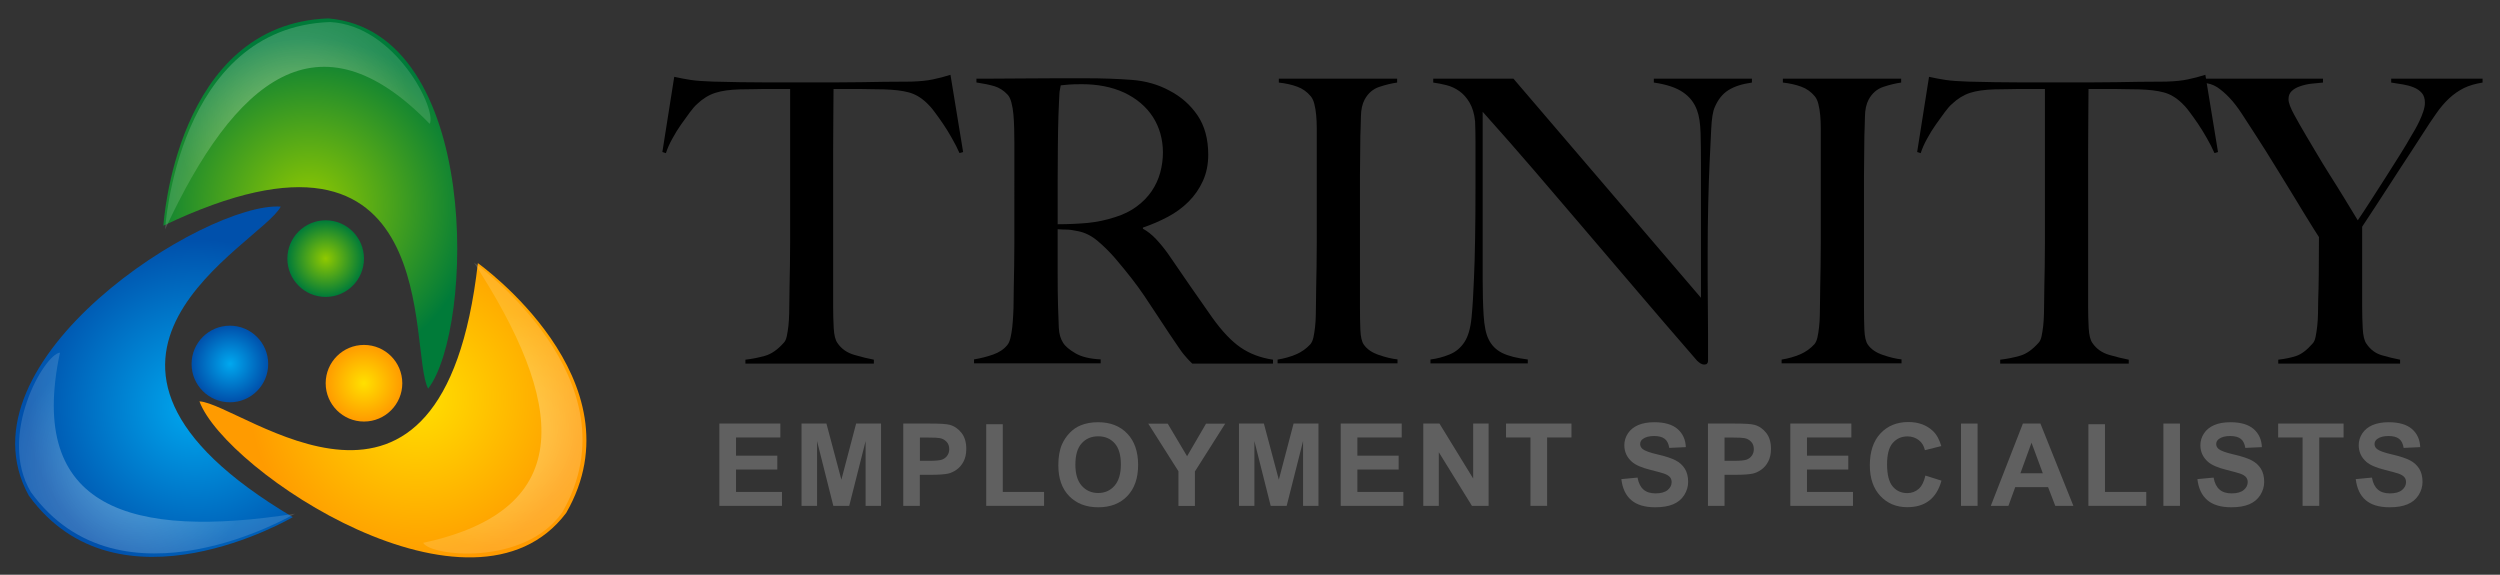 <?xml version="1.0" encoding="UTF-8"?> <!-- Generator: Adobe Illustrator 25.3.1, SVG Export Plug-In . SVG Version: 6.00 Build 0) --> <svg xmlns="http://www.w3.org/2000/svg" xmlns:xlink="http://www.w3.org/1999/xlink" version="1.1" id="Layer_1" x="0px" y="0px" viewBox="0 0 261 60" style="enable-background:new 0 0 261 60;" xml:space="preserve"><rect x="0" y="0" width="261" height="60" fill="#333333" stroke="none"/> <style type="text/css"> .st0{fill:#606060;} .st1{fill:url(#SVGID_1_);} .st2{opacity:0.35;fill:url(#SVGID_2_);} .st3{fill:url(#SVGID_3_);} .st4{fill:url(#SVGID_4_);} .st5{opacity:0.35;fill:url(#SVGID_5_);} .st6{fill:url(#SVGID_6_);} .st7{fill:url(#SVGID_7_);} .st8{opacity:0.35;fill:url(#SVGID_8_);} .st9{fill:url(#SVGID_9_);} </style> <g> <path d="M100.17,15.98c-0.22-0.5-0.48-1.01-0.79-1.55c-0.3-0.54-0.61-1.04-0.93-1.51c-0.32-0.47-0.63-0.9-0.93-1.3 c-0.3-0.4-0.57-0.69-0.79-0.89c-0.58-0.55-1.21-0.92-1.88-1.09c-0.67-0.18-1.54-0.28-2.58-0.31c-0.52,0-0.98-0.01-1.36-0.02 c-0.39-0.01-0.77-0.02-1.16-0.02c-0.36,0-0.76,0-1.2,0c-0.41,0-0.92,0-1.53,0c0,0.69-0.01,1.63-0.02,2.81 c-0.01,1.18-0.02,2.42-0.02,3.72c0,1.29,0,2.58,0,3.84c0,1.24,0,2.29,0,3.14v9.17c0,0.8,0.02,1.56,0.06,2.29 c0.04,0.73,0.17,1.25,0.39,1.55c0.41,0.61,1,1.02,1.76,1.24c0.76,0.22,1.44,0.39,2.04,0.5v0.41H77.82v-0.41 c0.72-0.08,1.4-0.22,2.07-0.41c0.66-0.19,1.31-0.65,1.94-1.36c0.14-0.14,0.24-0.36,0.31-0.68c0.07-0.32,0.12-0.67,0.17-1.07 c0.04-0.4,0.07-0.83,0.08-1.3c0.01-0.47,0.02-0.92,0.02-1.36c0-0.39,0.01-0.89,0.02-1.53c0.01-0.63,0.03-1.34,0.04-2.11 c0.01-0.77,0.02-1.57,0.02-2.4s0-1.61,0-2.35V9.29c-0.58,0-1.09,0-1.53,0c-0.41,0-0.81,0-1.2,0c-0.36,0-0.74,0.01-1.14,0.02 c-0.4,0.01-0.86,0.02-1.38,0.02c-1.05,0.03-1.91,0.15-2.58,0.37c-0.68,0.22-1.3,0.61-1.88,1.16c-0.22,0.19-0.47,0.48-0.76,0.87 c-0.29,0.39-0.59,0.81-0.91,1.26c-0.32,0.45-0.62,0.94-0.91,1.47c-0.29,0.52-0.52,1.03-0.68,1.53l-0.37-0.12l1.24-7.85 c0.63,0.14,1.22,0.25,1.75,0.33c0.54,0.08,1.32,0.14,2.33,0.17c1.05,0.03,1.98,0.05,2.81,0.06c0.83,0.01,1.62,0.02,2.4,0.02 c0.77,0,1.56,0,2.35,0c0.83,0,1.75,0,2.77,0s1.93,0,2.73,0c0.83,0,1.62-0.01,2.4-0.02c0.77-0.01,1.57-0.03,2.4-0.04 c0.83-0.01,1.76-0.02,2.81-0.02c0.91-0.03,1.66-0.1,2.25-0.23c0.59-0.12,1.21-0.28,1.84-0.48l1.32,8.06L100.17,15.98z"></path> <path d="M124.46,37.95c-0.25-0.25-0.43-0.43-0.54-0.56c-0.11-0.12-0.23-0.27-0.37-0.43c-0.14-0.17-0.31-0.41-0.52-0.72 c-0.21-0.32-0.53-0.79-0.97-1.43c-0.52-0.77-0.98-1.47-1.38-2.09s-0.81-1.23-1.22-1.84c-0.41-0.61-0.86-1.22-1.34-1.84 c-0.48-0.62-1.05-1.31-1.71-2.09c-0.55-0.63-1.15-1.23-1.8-1.78c-0.65-0.55-1.33-0.89-2.04-1.03c-0.52-0.11-0.92-0.17-1.2-0.17 c-0.25,0-0.57-0.01-0.95-0.04c0,1.79,0,3.35,0,4.67c0,1.32,0.01,2.44,0.04,3.35c0.03,0.88,0.05,1.64,0.08,2.27 c0.03,0.63,0.18,1.16,0.45,1.57c0.22,0.36,0.65,0.72,1.28,1.09c0.63,0.37,1.51,0.59,2.64,0.64v0.41h-13.22v-0.41 c0.69-0.11,1.35-0.28,1.98-0.5c0.63-0.22,1.13-0.55,1.49-0.99c0.14-0.17,0.25-0.41,0.33-0.74c0.08-0.33,0.14-0.7,0.19-1.12 c0.04-0.41,0.08-0.85,0.1-1.32c0.03-0.47,0.04-0.92,0.04-1.36c0-0.39,0.01-0.91,0.02-1.57c0.01-0.66,0.03-1.38,0.04-2.17 c0.01-0.78,0.02-1.59,0.02-2.42c0-0.85,0-1.65,0-2.4V14.9c0-0.5-0.01-1-0.02-1.51c-0.01-0.51-0.04-0.99-0.08-1.45 c-0.04-0.45-0.11-0.87-0.21-1.24c-0.1-0.37-0.23-0.64-0.39-0.81c-0.41-0.44-0.88-0.74-1.38-0.89c-0.51-0.15-1.14-0.28-1.88-0.39 V8.21c0.22,0,0.79,0,1.69,0c0.94,0,2-0.01,3.18-0.02c1.18-0.01,2.37-0.02,3.55-0.02c1.18,0,2.15,0,2.89,0 c1.84,0,3.48,0.06,4.92,0.17c1.43,0.11,2.74,0.48,3.92,1.12c1.21,0.63,2.19,1.49,2.93,2.58c0.74,1.09,1.12,2.46,1.12,4.11 c0,1.02-0.19,1.94-0.56,2.75c-0.37,0.81-0.87,1.53-1.49,2.15s-1.34,1.15-2.17,1.59c-0.83,0.44-1.69,0.81-2.6,1.12v0.12 c0.47,0.25,0.92,0.61,1.36,1.07c0.44,0.47,0.87,0.99,1.28,1.57c0.72,1.05,1.49,2.18,2.33,3.39c0.84,1.21,1.59,2.29,2.25,3.22 c1.02,1.43,2.01,2.48,2.97,3.14c0.96,0.66,2.09,1.09,3.39,1.28v0.41H124.46z M120.37,12.22c-0.69-1.07-1.69-1.93-3.02-2.56 c-0.66-0.3-1.36-0.52-2.09-0.66c-0.73-0.14-1.49-0.21-2.29-0.21c-0.58,0-1.05,0.01-1.4,0.04c-0.36,0.03-0.63,0.06-0.83,0.08 c-0.03,0.17-0.06,0.31-0.08,0.43c-0.03,0.12-0.05,0.28-0.06,0.48c-0.01,0.19-0.03,0.46-0.04,0.81c-0.01,0.34-0.04,0.83-0.06,1.47 c-0.03,0.96-0.05,2.05-0.06,3.26c-0.01,1.21-0.02,2.38-0.02,3.51c0,1.13,0,2.12,0,2.97c0,0.83,0,1.35,0,1.57 c1.13,0,2.18-0.05,3.16-0.14c0.98-0.1,1.92-0.3,2.83-0.6c0.88-0.27,1.64-0.65,2.27-1.12c0.63-0.47,1.15-1,1.55-1.59 c0.4-0.59,0.7-1.23,0.89-1.92c0.19-0.69,0.29-1.4,0.29-2.15C121.4,14.52,121.05,13.29,120.37,12.22z"></path> <path d="M133.38,37.95v-0.41c0.69-0.11,1.33-0.29,1.92-0.54c0.59-0.25,1.09-0.61,1.51-1.07c0.14-0.17,0.24-0.4,0.31-0.7 c0.07-0.3,0.12-0.66,0.17-1.07s0.07-0.85,0.08-1.3c0.01-0.45,0.02-0.9,0.02-1.34c0-0.39,0.01-0.91,0.02-1.57 c0.01-0.66,0.03-1.38,0.04-2.17c0.01-0.78,0.02-1.59,0.02-2.42c0-0.85,0-1.65,0-2.4V14.9c0-0.5,0-0.99,0-1.49s-0.02-0.96-0.06-1.38 c-0.04-0.43-0.1-0.81-0.19-1.16c-0.08-0.34-0.21-0.61-0.37-0.81c-0.39-0.47-0.86-0.81-1.42-1.01c-0.57-0.21-1.21-0.35-1.92-0.43 V8.21h12.35v0.41c-0.58,0.08-1.2,0.23-1.86,0.45c-0.66,0.22-1.17,0.66-1.53,1.32c-0.25,0.47-0.38,1.06-0.39,1.78 c-0.01,0.72-0.04,1.39-0.06,2.02c0,0.69-0.01,1.37-0.02,2.04c-0.01,0.68-0.02,1.36-0.02,2.04c0,0.69,0,1.4,0,2.15 c0,0.72,0,1.5,0,2.35v9.34c0,0.8,0.01,1.57,0.04,2.31s0.15,1.27,0.37,1.57c0.33,0.47,0.85,0.83,1.57,1.07 c0.72,0.25,1.36,0.4,1.94,0.46v0.41H133.38z"></path> <path d="M180.45,9.41c-0.62,0.39-1.09,0.98-1.43,1.78c-0.19,0.41-0.32,1.18-0.37,2.29c-0.06,1.12-0.11,2.31-0.17,3.57 c-0.06,1.18-0.1,2.58-0.14,4.19c-0.04,1.61-0.06,3.34-0.06,5.18c0,0.77,0,1.65,0,2.64c0,0.96,0.01,1.95,0.02,2.95 c0.01,1.01,0.02,2,0.02,2.99c0,0.99,0,1.89,0,2.69c0,0.11-0.04,0.2-0.1,0.27s-0.17,0.1-0.31,0.1c-0.22,0-0.47-0.14-0.74-0.41 c-2.34-2.7-4.48-5.18-6.4-7.44c-1.93-2.26-3.77-4.41-5.51-6.46c-1.75-2.05-3.46-4.05-5.14-6.01c-1.68-1.96-3.46-3.98-5.33-6.07 v17.43c0,1.4,0.03,2.67,0.1,3.8c0.07,1.13,0.24,1.97,0.52,2.52c0.3,0.63,0.78,1.11,1.42,1.43c0.65,0.32,1.54,0.54,2.67,0.68v0.41 h-10.16v-0.41c0.66-0.08,1.32-0.25,1.98-0.52c0.66-0.26,1.18-0.7,1.57-1.3c0.38-0.58,0.63-1.43,0.74-2.56 c0.11-1.13,0.19-2.48,0.25-4.05c0.05-1.18,0.1-2.58,0.12-4.19c0.03-1.61,0.04-3.34,0.04-5.18c0-0.8,0-1.46,0-1.98 c0-0.52,0-1.03,0-1.53s0-1,0-1.53c0-0.55-0.01-1.23-0.04-2.02c-0.08-0.8-0.28-1.45-0.58-1.96c-0.3-0.51-0.66-0.91-1.07-1.2 c-0.41-0.29-0.86-0.5-1.34-0.62c-0.48-0.12-0.94-0.21-1.38-0.27V8.21H158l19.58,22.88V17.05c0-1.1-0.01-2.15-0.04-3.16 c-0.03-1-0.15-1.8-0.37-2.38c-0.28-0.77-0.76-1.4-1.47-1.88c-0.7-0.48-1.71-0.82-3.04-1.01V8.21h10.24v0.41 C181.89,8.76,181.07,9.02,180.45,9.41z"></path> <path d="M186,37.95v-0.41c0.69-0.11,1.33-0.29,1.92-0.54c0.59-0.25,1.09-0.61,1.51-1.07c0.14-0.17,0.24-0.4,0.31-0.7 c0.07-0.3,0.12-0.66,0.17-1.07s0.07-0.85,0.08-1.3c0.01-0.45,0.02-0.9,0.02-1.34c0-0.39,0.01-0.91,0.02-1.57 c0.01-0.66,0.03-1.38,0.04-2.17c0.01-0.78,0.02-1.59,0.02-2.42c0-0.85,0-1.65,0-2.4V14.9c0-0.5,0-0.99,0-1.49s-0.02-0.96-0.06-1.38 c-0.04-0.43-0.1-0.81-0.19-1.16c-0.08-0.34-0.21-0.61-0.37-0.81c-0.39-0.47-0.86-0.81-1.42-1.01c-0.57-0.21-1.21-0.35-1.92-0.43 V8.21h12.35v0.41c-0.58,0.08-1.2,0.23-1.86,0.45c-0.66,0.22-1.17,0.66-1.53,1.32c-0.25,0.47-0.38,1.06-0.39,1.78 c-0.01,0.72-0.04,1.39-0.06,2.02c0,0.69-0.01,1.37-0.02,2.04c-0.01,0.68-0.02,1.36-0.02,2.04c0,0.69,0,1.4,0,2.15 c0,0.72,0,1.5,0,2.35v9.34c0,0.8,0.01,1.57,0.04,2.31s0.15,1.27,0.37,1.57c0.33,0.47,0.85,0.83,1.57,1.07 c0.72,0.25,1.36,0.4,1.94,0.46v0.41H186z"></path> <path d="M231.19,15.98c-0.22-0.5-0.48-1.01-0.79-1.55s-0.61-1.04-0.93-1.51c-0.32-0.47-0.63-0.9-0.93-1.3 c-0.3-0.4-0.57-0.69-0.79-0.89c-0.58-0.55-1.21-0.92-1.88-1.09c-0.67-0.18-1.54-0.28-2.58-0.31c-0.52,0-0.98-0.01-1.36-0.02 c-0.39-0.01-0.77-0.02-1.16-0.02c-0.36,0-0.76,0-1.2,0c-0.41,0-0.92,0-1.53,0c0,0.69-0.01,1.63-0.02,2.81 c-0.01,1.18-0.02,2.42-0.02,3.72c0,1.29,0,2.58,0,3.84c0,1.24,0,2.29,0,3.14v9.17c0,0.8,0.02,1.56,0.06,2.29 c0.04,0.73,0.17,1.25,0.39,1.55c0.41,0.61,1,1.02,1.75,1.24c0.76,0.22,1.44,0.39,2.04,0.5v0.41h-13.42v-0.41 c0.72-0.08,1.4-0.22,2.07-0.41s1.31-0.65,1.94-1.36c0.14-0.14,0.24-0.36,0.31-0.68c0.07-0.32,0.12-0.67,0.17-1.07 c0.04-0.4,0.07-0.83,0.08-1.3c0.01-0.47,0.02-0.92,0.02-1.36c0-0.39,0.01-0.89,0.02-1.53c0.01-0.63,0.03-1.34,0.04-2.11 c0.01-0.77,0.02-1.57,0.02-2.4s0-1.61,0-2.35V9.29c-0.58,0-1.09,0-1.53,0c-0.41,0-0.81,0-1.2,0c-0.36,0-0.74,0.01-1.14,0.02 c-0.4,0.01-0.86,0.02-1.38,0.02c-1.05,0.03-1.91,0.15-2.58,0.37c-0.67,0.22-1.3,0.61-1.88,1.16c-0.22,0.19-0.47,0.48-0.76,0.87 c-0.29,0.39-0.59,0.81-0.91,1.26s-0.62,0.94-0.91,1.47c-0.29,0.52-0.52,1.03-0.68,1.53l-0.37-0.12l1.24-7.85 c0.63,0.14,1.22,0.25,1.76,0.33c0.54,0.08,1.31,0.14,2.33,0.17c1.05,0.03,1.98,0.05,2.81,0.06c0.83,0.01,1.62,0.02,2.4,0.02 c0.77,0,1.56,0,2.35,0c0.83,0,1.75,0,2.77,0c1.02,0,1.93,0,2.73,0c0.83,0,1.62-0.01,2.4-0.02c0.77-0.01,1.57-0.03,2.4-0.04 c0.83-0.01,1.76-0.02,2.81-0.02c0.91-0.03,1.66-0.1,2.25-0.23c0.59-0.12,1.2-0.28,1.84-0.48l1.32,8.06L231.19,15.98z"></path> <path d="M257.22,9.2c-0.55,0.28-1.06,0.63-1.53,1.07c-0.47,0.44-0.92,0.96-1.34,1.57c-0.43,0.61-0.89,1.29-1.38,2.07 c-0.33,0.52-0.79,1.23-1.38,2.13c-0.59,0.9-1.2,1.82-1.82,2.79c-0.62,0.96-1.22,1.89-1.8,2.77s-1.03,1.57-1.36,2.07v8.3 c0,0.8,0.02,1.58,0.06,2.33c0.04,0.76,0.17,1.29,0.39,1.59c0.41,0.61,0.95,1.01,1.61,1.2c0.66,0.19,1.29,0.35,1.9,0.46v0.41h-12.72 v-0.41c0.72-0.08,1.34-0.21,1.88-0.39c0.54-0.18,1.11-0.61,1.71-1.3c0.14-0.14,0.24-0.37,0.31-0.7c0.07-0.33,0.12-0.7,0.17-1.12 s0.07-0.85,0.08-1.32c0.01-0.47,0.02-0.92,0.02-1.36c0.03-0.77,0.05-1.69,0.06-2.75c0.01-1.06,0.02-2.35,0.02-3.86 c-0.06-0.08-0.22-0.34-0.5-0.78c-0.28-0.44-0.61-0.98-1.01-1.63c-0.4-0.65-0.84-1.37-1.32-2.17c-0.48-0.8-0.96-1.58-1.43-2.33 c-0.47-0.76-0.91-1.47-1.32-2.13c-0.41-0.66-0.76-1.2-1.03-1.61c-0.52-0.8-1-1.53-1.42-2.19c-0.43-0.66-0.86-1.23-1.3-1.69 c-0.44-0.47-0.88-0.84-1.3-1.12c-0.43-0.27-0.92-0.43-1.47-0.45V8.21h12.52v0.41c-0.41,0.03-0.83,0.07-1.24,0.12 s-0.8,0.14-1.16,0.27c-0.36,0.12-0.65,0.29-0.87,0.5c-0.22,0.21-0.33,0.49-0.33,0.85c0,0.36,0.2,0.9,0.6,1.63 c0.4,0.73,0.82,1.47,1.26,2.21c0.3,0.5,0.66,1.09,1.07,1.8c0.41,0.7,0.87,1.45,1.36,2.23c0.5,0.78,1,1.59,1.51,2.42 s0.98,1.61,1.43,2.35c0.36-0.52,0.8-1.19,1.32-2c0.52-0.81,1.05-1.64,1.59-2.48c0.54-0.84,1.05-1.65,1.53-2.42 c0.48-0.77,0.85-1.38,1.09-1.82c0.14-0.22,0.29-0.48,0.45-0.76s0.32-0.59,0.47-0.91c0.15-0.32,0.28-0.64,0.39-0.97 c0.11-0.33,0.17-0.63,0.17-0.91c0-0.44-0.11-0.78-0.33-1.03c-0.22-0.25-0.5-0.44-0.85-0.58c-0.34-0.14-0.72-0.24-1.14-0.31 c-0.41-0.07-0.81-0.13-1.2-0.19V8.21h9.54v0.41C258.43,8.74,257.77,8.93,257.22,9.2z"></path> </g> <g> <path class="st0" d="M75.1,52.81v-8.59h6.37v1.45h-4.63v1.9h4.31v1.45h-4.31v2.34h4.8v1.45H75.1z"></path> <path class="st0" d="M83.68,52.81v-8.59h2.6l1.56,5.86l1.54-5.86h2.6v8.59h-1.61v-6.76l-1.71,6.76H87l-1.7-6.76v6.76H83.68z"></path> <path class="st0" d="M94.3,52.81v-8.59h2.78c1.05,0,1.74,0.04,2.06,0.13c0.49,0.13,0.9,0.41,1.24,0.84s0.5,0.99,0.5,1.67 c0,0.53-0.1,0.97-0.29,1.33s-0.43,0.64-0.73,0.85s-0.59,0.34-0.9,0.41c-0.41,0.08-1.01,0.12-1.8,0.12h-1.13v3.24H94.3z M96.04,45.67v2.44h0.95c0.68,0,1.14-0.04,1.37-0.13s0.41-0.23,0.54-0.42s0.2-0.41,0.2-0.67c0-0.31-0.09-0.57-0.28-0.77 s-0.42-0.33-0.7-0.38c-0.21-0.04-0.62-0.06-1.25-0.06H96.04z"></path> <path class="st0" d="M102.96,52.81v-8.52h1.73v7.07H109v1.45H102.96z"></path> <path class="st0" d="M110.49,48.57c0-0.88,0.13-1.61,0.39-2.2c0.2-0.44,0.46-0.83,0.8-1.18s0.71-0.61,1.11-0.77 c0.54-0.23,1.15-0.34,1.85-0.34c1.27,0,2.28,0.39,3.04,1.18s1.14,1.88,1.14,3.28c0,1.39-0.38,2.47-1.13,3.25s-1.76,1.17-3.02,1.17 c-1.28,0-2.29-0.39-3.05-1.17S110.49,49.94,110.49,48.57z M112.27,48.51c0,0.97,0.22,1.71,0.67,2.21s1.02,0.75,1.71,0.75 s1.26-0.25,1.7-0.75s0.67-1.25,0.67-2.24c0-0.98-0.22-1.72-0.65-2.2s-1-0.73-1.72-0.73s-1.29,0.25-1.73,0.74 S112.27,47.52,112.27,48.51z"></path> <path class="st0" d="M123.03,52.81V49.2l-3.15-4.97h2.03l2.02,3.4l1.98-3.4h2l-3.16,4.99v3.6H123.03z"></path> <path class="st0" d="M129.35,52.81v-8.59h2.6l1.56,5.86l1.54-5.86h2.6v8.59h-1.61v-6.76l-1.71,6.76h-1.67l-1.7-6.76v6.76H129.35z"></path> <path class="st0" d="M139.97,52.81v-8.59h6.37v1.45h-4.63v1.9h4.31v1.45h-4.31v2.34h4.8v1.45H139.97z"></path> <path class="st0" d="M148.59,52.81v-8.59h1.69l3.52,5.74v-5.74h1.61v8.59h-1.74l-3.46-5.6v5.6H148.59z"></path> <path class="st0" d="M159.78,52.81v-7.14h-2.55v-1.45h6.83v1.45h-2.54v7.14H159.78z"></path> <path class="st0" d="M169.27,50.02l1.69-0.16c0.1,0.57,0.31,0.98,0.62,1.25s0.73,0.4,1.26,0.4c0.56,0,0.98-0.12,1.26-0.35 s0.42-0.51,0.42-0.83c0-0.2-0.06-0.38-0.18-0.52s-0.33-0.27-0.62-0.37c-0.2-0.07-0.67-0.2-1.39-0.38 c-0.93-0.23-1.58-0.51-1.96-0.85c-0.53-0.47-0.79-1.05-0.79-1.73c0-0.44,0.12-0.85,0.37-1.23s0.61-0.67,1.07-0.87 s1.03-0.3,1.69-0.3c1.08,0,1.89,0.24,2.43,0.71s0.83,1.1,0.86,1.89l-1.73,0.08c-0.07-0.44-0.23-0.76-0.48-0.95s-0.61-0.29-1.1-0.29 c-0.5,0-0.9,0.1-1.18,0.31c-0.18,0.13-0.28,0.31-0.28,0.53c0,0.2,0.09,0.38,0.26,0.52c0.22,0.18,0.75,0.38,1.59,0.57 s1.47,0.41,1.87,0.62s0.72,0.5,0.95,0.87s0.34,0.83,0.34,1.37c0,0.49-0.14,0.95-0.41,1.38s-0.66,0.75-1.16,0.96 s-1.12,0.31-1.87,0.31c-1.09,0-1.92-0.25-2.5-0.75S169.38,50.98,169.27,50.02z"></path> <path class="st0" d="M178.31,52.81v-8.59h2.78c1.05,0,1.74,0.04,2.06,0.13c0.49,0.13,0.9,0.41,1.24,0.84s0.5,0.99,0.5,1.67 c0,0.53-0.1,0.97-0.29,1.33s-0.43,0.64-0.73,0.85s-0.59,0.34-0.9,0.41c-0.41,0.08-1.01,0.12-1.8,0.12h-1.13v3.24H178.31z M180.04,45.67v2.44h0.95c0.68,0,1.14-0.04,1.37-0.13s0.41-0.23,0.54-0.42s0.2-0.41,0.2-0.67c0-0.31-0.09-0.57-0.28-0.77 s-0.42-0.33-0.7-0.38c-0.21-0.04-0.62-0.06-1.25-0.06H180.04z"></path> <path class="st0" d="M186.91,52.81v-8.59h6.37v1.45h-4.63v1.9h4.31v1.45h-4.31v2.34h4.8v1.45H186.91z"></path> <path class="st0" d="M201.01,49.65l1.68,0.53c-0.26,0.94-0.69,1.63-1.29,2.09s-1.36,0.68-2.28,0.68c-1.14,0-2.08-0.39-2.81-1.17 s-1.1-1.84-1.1-3.2c0-1.43,0.37-2.54,1.11-3.33s1.71-1.19,2.91-1.19c1.05,0,1.9,0.31,2.56,0.93c0.39,0.37,0.68,0.89,0.88,1.58 L200.96,47c-0.1-0.45-0.31-0.8-0.64-1.05s-0.71-0.39-1.17-0.39c-0.64,0-1.15,0.23-1.55,0.69s-0.59,1.2-0.59,2.22 c0,1.09,0.2,1.86,0.59,2.32s0.9,0.69,1.52,0.69c0.46,0,0.86-0.15,1.19-0.44S200.87,50.28,201.01,49.65z"></path> <path class="st0" d="M204.73,52.81v-8.59h1.73v8.59H204.73z"></path> <path class="st0" d="M216.46,52.81h-1.89l-0.75-1.95h-3.43l-0.71,1.95h-1.84l3.35-8.59h1.83L216.46,52.81z M213.27,49.41 l-1.18-3.19l-1.16,3.19H213.27z"></path> <path class="st0" d="M218.03,52.81v-8.52h1.73v7.07h4.31v1.45H218.03z"></path> <path class="st0" d="M225.86,52.81v-8.59h1.73v8.59H225.86z"></path> <path class="st0" d="M229.41,50.02l1.69-0.16c0.1,0.57,0.31,0.98,0.62,1.25s0.73,0.4,1.26,0.4c0.56,0,0.98-0.12,1.26-0.35 s0.42-0.51,0.42-0.83c0-0.2-0.06-0.38-0.18-0.52s-0.33-0.27-0.62-0.37c-0.2-0.07-0.67-0.2-1.39-0.38 c-0.93-0.23-1.58-0.51-1.96-0.85c-0.53-0.47-0.79-1.05-0.79-1.73c0-0.44,0.12-0.85,0.37-1.23s0.61-0.67,1.07-0.87 s1.03-0.3,1.69-0.3c1.08,0,1.89,0.24,2.43,0.71s0.83,1.1,0.86,1.89l-1.73,0.08c-0.07-0.44-0.23-0.76-0.48-0.95s-0.61-0.29-1.1-0.29 c-0.5,0-0.9,0.1-1.18,0.31c-0.18,0.13-0.28,0.31-0.28,0.53c0,0.2,0.09,0.38,0.26,0.52c0.22,0.18,0.75,0.38,1.59,0.57 s1.47,0.41,1.87,0.62s0.72,0.5,0.95,0.87s0.34,0.83,0.34,1.37c0,0.49-0.14,0.95-0.41,1.38s-0.66,0.75-1.16,0.96 s-1.12,0.31-1.87,0.31c-1.09,0-1.92-0.25-2.5-0.75S229.52,50.98,229.41,50.02z"></path> <path class="st0" d="M240.39,52.81v-7.14h-2.55v-1.45h6.83v1.45h-2.54v7.14H240.39z"></path> <path class="st0" d="M245.94,50.02l1.69-0.16c0.1,0.57,0.31,0.98,0.62,1.25s0.73,0.4,1.26,0.4c0.56,0,0.98-0.12,1.26-0.35 s0.42-0.51,0.42-0.83c0-0.2-0.06-0.38-0.18-0.52s-0.33-0.27-0.62-0.37c-0.2-0.07-0.67-0.2-1.39-0.38 c-0.93-0.23-1.58-0.51-1.96-0.85c-0.53-0.47-0.79-1.05-0.79-1.73c0-0.44,0.12-0.85,0.37-1.23s0.61-0.67,1.07-0.87 s1.03-0.3,1.69-0.3c1.08,0,1.89,0.24,2.43,0.71s0.83,1.1,0.86,1.89l-1.73,0.08c-0.07-0.44-0.23-0.76-0.48-0.95s-0.61-0.29-1.1-0.29 c-0.5,0-0.9,0.1-1.18,0.31c-0.18,0.13-0.28,0.31-0.28,0.53c0,0.2,0.09,0.38,0.26,0.52c0.22,0.18,0.75,0.38,1.59,0.57 s1.47,0.41,1.87,0.62s0.72,0.5,0.95,0.87s0.34,0.83,0.34,1.37c0,0.49-0.14,0.95-0.41,1.38s-0.66,0.75-1.16,0.96 s-1.12,0.31-1.87,0.31c-1.09,0-1.92-0.25-2.5-0.75S246.06,50.98,245.94,50.02z"></path> </g> <g> <g> <radialGradient id="SVGID_1_" cx="32.302" cy="21.5" r="17.527" gradientTransform="matrix(0.999 -0.036 0.036 0.999 -0.764 1.194)" gradientUnits="userSpaceOnUse"> <stop offset="0" style="stop-color:#90C900"></stop> <stop offset="1" style="stop-color:#007B39"></stop> </radialGradient> <path class="st1" d="M17.06,23.56c0,0,1.23-21.06,17.22-21.64c16.06,1.41,15.2,32.47,10.42,38.65 C42.56,36.64,46.57,9.47,17.06,23.56z"></path> <radialGradient id="SVGID_2_" cx="31.214" cy="12.89" r="12.406" gradientTransform="matrix(0.999 -0.036 0.036 0.999 -0.764 1.194)" gradientUnits="userSpaceOnUse"> <stop offset="0" style="stop-color:#FFFFFF"></stop> <stop offset="1" style="stop-color:#FFFFFF;stop-opacity:0.4"></stop> </radialGradient> <path class="st2" d="M17.24,23.94c0,0,1.23-21.06,17.22-21.64c6.86,0.36,11.19,9.21,10.4,10.63C33.25,0.95,24.51,8.28,17.24,23.94 z"></path> </g> <radialGradient id="SVGID_3_" cx="34" cy="27" r="4" gradientUnits="userSpaceOnUse"> <stop offset="0" style="stop-color:#90C900"></stop> <stop offset="1" style="stop-color:#007B39"></stop> </radialGradient> <circle class="st3" cx="34" cy="27" r="4"></circle> </g> <g> <g> <radialGradient id="SVGID_4_" cx="44.397" cy="1.474" r="17.527" gradientTransform="matrix(-0.499 0.867 -0.867 -0.499 66.981 3.737)" gradientUnits="userSpaceOnUse"> <stop offset="0" style="stop-color:#FFE000"></stop> <stop offset="1" style="stop-color:#FF9B00"></stop> </radialGradient> <path class="st4" d="M49.89,27.47c0,0,17.2,12.21,9.22,26.08C49.4,66.42,23.53,49.22,20.82,41.9 C25.29,42.16,46.2,59.96,49.89,27.47z"></path> <radialGradient id="SVGID_5_" cx="43.309" cy="-7.137" r="12.406" gradientTransform="matrix(-0.499 0.867 -0.867 -0.499 66.981 3.737)" gradientUnits="userSpaceOnUse"> <stop offset="0" style="stop-color:#FFFFFF"></stop> <stop offset="1" style="stop-color:#FFFFFF;stop-opacity:0.4"></stop> </radialGradient> <path class="st5" d="M49.48,27.41c0,0,17.2,12.21,9.22,26.08c-3.94,5.63-13.74,4.6-14.52,3.18C60.48,53.18,58.9,41.89,49.48,27.41 z"></path> </g> <radialGradient id="SVGID_6_" cx="37.996" cy="40.007" r="4" gradientUnits="userSpaceOnUse"> <stop offset="0" style="stop-color:#FFE000"></stop> <stop offset="1" style="stop-color:#FF9B00"></stop> </radialGradient> <circle class="st6" cx="38" cy="40.01" r="4"></circle> </g> <g> <g> <radialGradient id="SVGID_7_" cx="60.471" cy="-12.223" r="17.527" gradientTransform="matrix(-0.587 -0.81 0.81 -0.587 65.744 84.281)" gradientUnits="userSpaceOnUse"> <stop offset="0" style="stop-color:#00A8EF"></stop> <stop offset="1" style="stop-color:#0050AB"></stop> </radialGradient> <path class="st7" d="M30.57,53.99c0,0-18.18,10.7-27.57-2.26c-7.76-14.13,18.52-30.69,26.31-30.16 C27.24,25.53,2.44,37.31,30.57,53.99z"></path> <radialGradient id="SVGID_8_" cx="59.383" cy="-20.834" r="12.406" gradientTransform="matrix(-0.587 -0.81 0.81 -0.587 65.744 84.281)" gradientUnits="userSpaceOnUse"> <stop offset="0" style="stop-color:#FFFFFF"></stop> <stop offset="1" style="stop-color:#FFFFFF;stop-opacity:0.4"></stop> </radialGradient> <path class="st8" d="M30.79,53.63c0,0-18.18,10.7-27.57-2.26c-3.52-5.9,1.42-14.42,3.04-14.55C2.78,53.12,13.72,56.3,30.79,53.63z "></path> </g> <radialGradient id="SVGID_9_" cx="60.919" cy="-7.73" r="4" gradientTransform="matrix(-0.556 -0.831 0.831 -0.556 64.327 84.311)" gradientUnits="userSpaceOnUse"> <stop offset="0" style="stop-color:#00A8EF"></stop> <stop offset="1" style="stop-color:#0050AB"></stop> </radialGradient> <circle class="st9" cx="24" cy="38" r="4"></circle> </g> </svg> 
